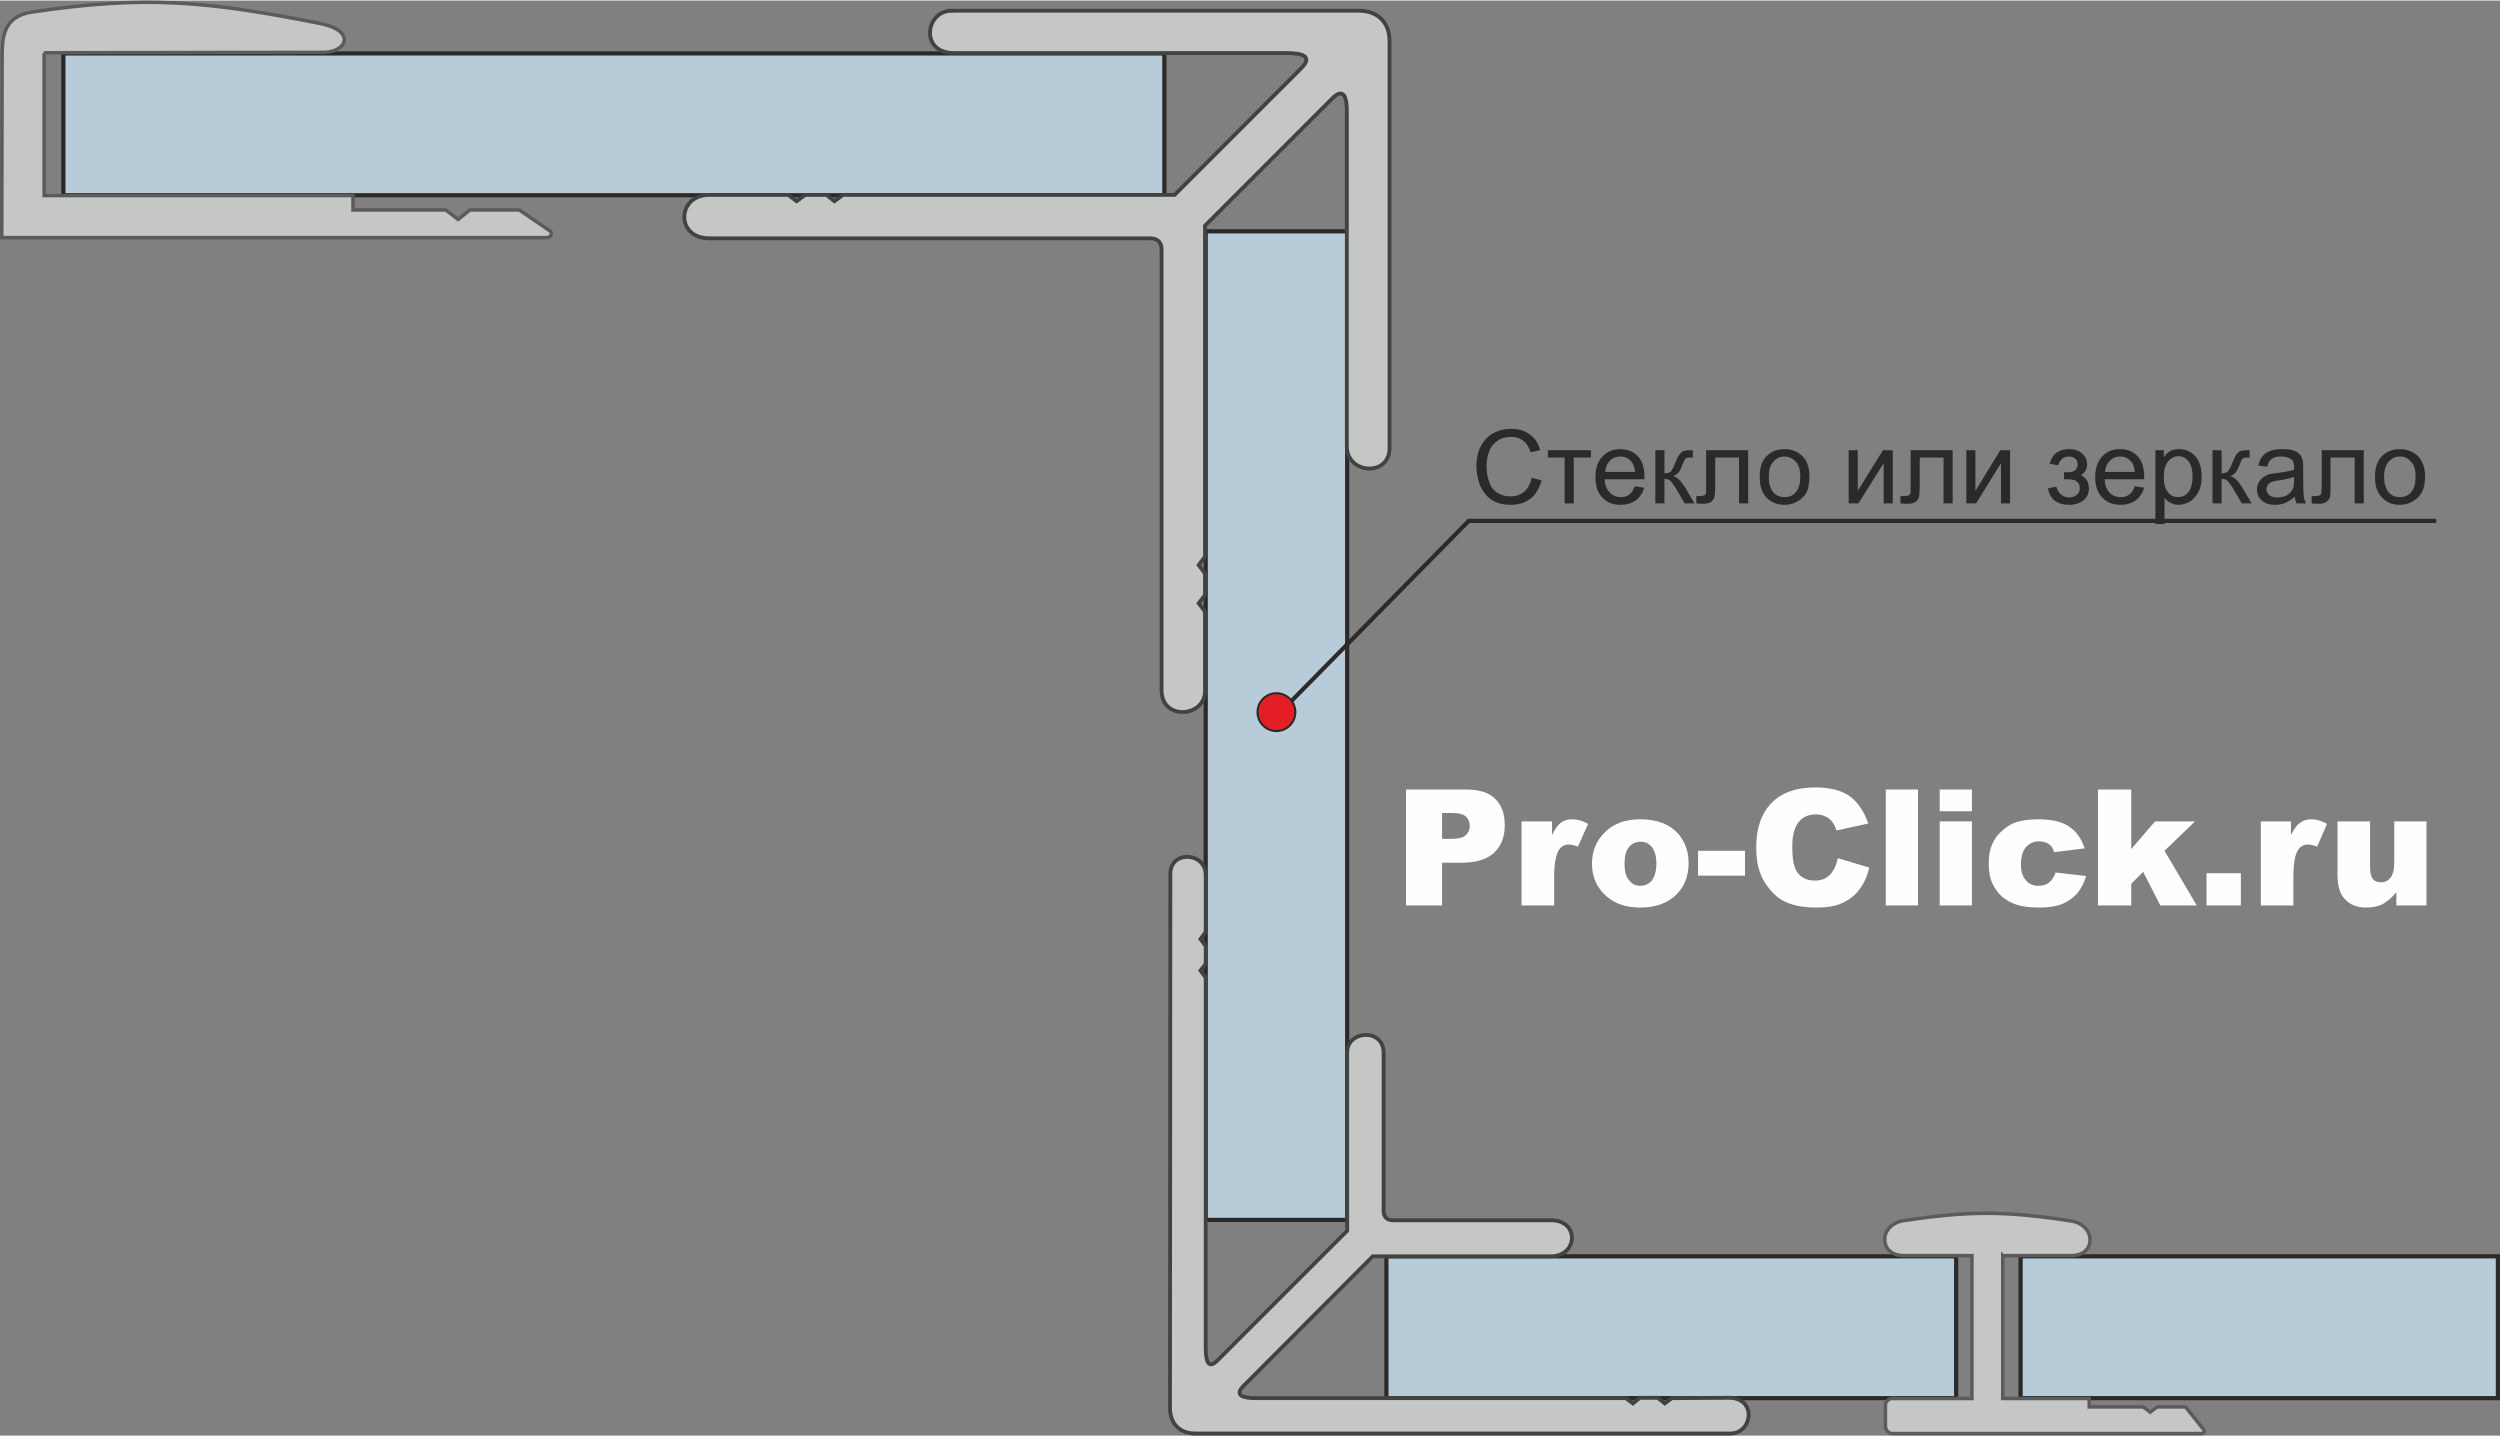<?xml version="1.0" encoding="UTF-8"?>
<!DOCTYPE svg PUBLIC "-//W3C//DTD SVG 1.1//EN" "http://www.w3.org/Graphics/SVG/1.1/DTD/svg11.dtd">
<!-- Creator: CorelDRAW 2020 (64-Bit) -->
<svg xmlns="http://www.w3.org/2000/svg" xml:space="preserve" width="329px" height="189px" version="1.1" style="shape-rendering:geometricPrecision; text-rendering:geometricPrecision; image-rendering:optimizeQuality; fill-rule:evenodd; clip-rule:evenodd"
viewBox="0 0 71.39 40.98"
 xmlns:xlink="http://www.w3.org/1999/xlink"
 xmlns:xodm="http://www.corel.com/coreldraw/odm/2003">
 <rect x="0" y="0" width="71.39" height="40.98" fill="#808080" stroke="none"/>
 <defs>
  <style type="text/css">
   <![CDATA[
    .str1 {stroke:#2B2A29;stroke-width:0.06;stroke-miterlimit:22.926}
    .str2 {stroke:#434242;stroke-width:0.11;stroke-miterlimit:22.926}
    .str0 {stroke:#2B2A29;stroke-width:0.12;stroke-miterlimit:22.926}
    .str3 {stroke:#5B5B5B;stroke-width:0.1;stroke-miterlimit:22.926}
    .fil2 {fill:none}
    .fil6 {fill:#C5C6C6}
    .fil0 {fill:#B7CBD8}
    .fil5 {fill:#B7CBD8}
    .fil7 {fill:#C5C6C6}
    .fil1 {fill:#E31E24}
    .fil4 {fill:#FEFEFE;fill-rule:nonzero}
    .fil3 {fill:#2B2A29;fill-rule:nonzero}
   ]]>
  </style>
 </defs>
 <g id="Слой_x0020_1">
  <rect class="fil0 str0" x="39.59" y="35.86" width="16.27" height="4.05"/>
  <rect class="fil0 str0" x="34.43" y="6.59" width="4.04" height="28.23"/>
  <circle class="fil1 str1" cx="36.45" cy="20.32" r="0.54"/>
  <polyline class="fil2 str0" points="36.88,20 41.94,14.86 69.57,14.86 "/>
  <path class="fil3" d="M43.74 13.63l0.28 0.07c-0.06,0.22 -0.16,0.4 -0.31,0.52 -0.16,0.12 -0.34,0.18 -0.56,0.18 -0.23,0 -0.41,-0.05 -0.55,-0.14 -0.14,-0.09 -0.25,-0.23 -0.33,-0.4 -0.07,-0.18 -0.11,-0.36 -0.11,-0.56 0,-0.22 0.04,-0.41 0.13,-0.58 0.08,-0.16 0.2,-0.28 0.36,-0.37 0.15,-0.08 0.32,-0.12 0.5,-0.12 0.22,0 0.39,0.05 0.53,0.16 0.15,0.1 0.25,0.25 0.3,0.45l-0.27 0.06c-0.05,-0.15 -0.12,-0.26 -0.21,-0.33 -0.09,-0.07 -0.21,-0.11 -0.35,-0.11 -0.16,0 -0.3,0.04 -0.4,0.12 -0.11,0.08 -0.19,0.18 -0.23,0.31 -0.05,0.13 -0.07,0.27 -0.07,0.4 0,0.18 0.03,0.34 0.08,0.47 0.05,0.14 0.13,0.24 0.24,0.3 0.11,0.07 0.23,0.1 0.36,0.1 0.15,0 0.28,-0.04 0.39,-0.13 0.11,-0.09 0.18,-0.23 0.22,-0.4z"/>
  <polygon id="1" class="fil3" points="44.2,12.84 45.43,12.84 45.43,13.05 44.94,13.05 44.94,14.36 44.68,14.36 44.68,13.05 44.2,13.05 "/>
  <path id="2" class="fil3" d="M46.68 13.87l0.27 0.04c-0.04,0.15 -0.12,0.27 -0.23,0.36 -0.12,0.08 -0.26,0.13 -0.44,0.13 -0.22,0 -0.4,-0.07 -0.53,-0.21 -0.13,-0.14 -0.19,-0.33 -0.19,-0.58 0,-0.25 0.06,-0.45 0.2,-0.59 0.13,-0.14 0.3,-0.21 0.51,-0.21 0.2,0 0.37,0.07 0.5,0.2 0.13,0.14 0.19,0.34 0.19,0.59 0,0.01 0,0.04 0,0.07l-1.14 0c0.01,0.16 0.06,0.29 0.15,0.38 0.08,0.09 0.19,0.13 0.31,0.13 0.1,0 0.18,-0.02 0.24,-0.07 0.07,-0.05 0.12,-0.13 0.16,-0.24zm-0.84 -0.41l0.85 0c-0.01,-0.13 -0.05,-0.23 -0.1,-0.29 -0.08,-0.1 -0.19,-0.15 -0.32,-0.15 -0.12,0 -0.22,0.04 -0.3,0.12 -0.08,0.08 -0.12,0.18 -0.13,0.32z"/>
  <path id="3" class="fil3" d="M47.27 12.84l0.26 0 0 0.66c0.09,0 0.14,-0.02 0.18,-0.05 0.03,-0.03 0.08,-0.12 0.14,-0.28 0.05,-0.12 0.09,-0.2 0.13,-0.23 0.03,-0.04 0.06,-0.07 0.11,-0.08 0.04,-0.01 0.1,-0.02 0.19,-0.02l0.06 0 0 0.21 -0.08 0c-0.06,0 -0.11,0.01 -0.13,0.03 -0.02,0.02 -0.05,0.08 -0.09,0.19 -0.04,0.1 -0.07,0.17 -0.11,0.21 -0.03,0.03 -0.08,0.07 -0.15,0.1 0.11,0.03 0.22,0.13 0.33,0.31l0.28 0.47 -0.28 0 -0.28 -0.47c-0.06,-0.09 -0.1,-0.16 -0.15,-0.19 -0.04,-0.03 -0.09,-0.04 -0.15,-0.04l0 0.7 -0.26 0 0 -1.52z"/>
  <path id="4" class="fil3" d="M48.72 12.84l1.2 0 0 1.52 -0.26 0 0 -1.31 -0.68 0 0 0.76c0,0.18 -0.01,0.3 -0.02,0.35 -0.01,0.06 -0.04,0.11 -0.09,0.15 -0.05,0.04 -0.13,0.06 -0.22,0.06 -0.07,0 -0.13,0 -0.21,-0.01l0 -0.21 0.11 0c0.05,0 0.09,-0.01 0.11,-0.02 0.03,-0.01 0.04,-0.03 0.05,-0.05 0.01,-0.03 0.01,-0.1 0.01,-0.24l0 -1z"/>
  <path id="5" class="fil3" d="M50.25 13.6c0,-0.28 0.07,-0.49 0.23,-0.62 0.13,-0.12 0.29,-0.17 0.48,-0.17 0.21,0 0.38,0.07 0.51,0.2 0.14,0.14 0.2,0.33 0.2,0.57 0,0.2 -0.03,0.35 -0.08,0.46 -0.06,0.11 -0.15,0.2 -0.26,0.26 -0.11,0.07 -0.24,0.1 -0.37,0.1 -0.21,0 -0.39,-0.07 -0.52,-0.21 -0.13,-0.14 -0.19,-0.33 -0.19,-0.59zm0.26 0c0,0.2 0.04,0.34 0.13,0.44 0.08,0.1 0.19,0.14 0.32,0.14 0.13,0 0.24,-0.04 0.32,-0.14 0.09,-0.1 0.13,-0.25 0.13,-0.45 0,-0.18 -0.04,-0.33 -0.13,-0.42 -0.09,-0.1 -0.19,-0.15 -0.32,-0.15 -0.13,0 -0.24,0.05 -0.32,0.15 -0.09,0.09 -0.13,0.24 -0.13,0.43z"/>
  <polygon id="6" class="fil3" points="52.79,12.84 53.05,12.84 53.05,14 53.77,12.84 54.05,12.84 54.05,14.36 53.79,14.36 53.79,13.21 53.07,14.36 52.79,14.36 "/>
  <path id="7" class="fil3" d="M54.56 12.84l1.2 0 0 1.52 -0.26 0 0 -1.31 -0.68 0 0 0.76c0,0.18 -0.01,0.3 -0.02,0.35 -0.01,0.06 -0.04,0.11 -0.09,0.15 -0.06,0.04 -0.13,0.06 -0.23,0.06 -0.06,0 -0.13,0 -0.21,-0.01l0 -0.21 0.12 0c0.05,0 0.09,-0.01 0.11,-0.02 0.03,-0.01 0.04,-0.03 0.05,-0.05 0.01,-0.03 0.01,-0.1 0.01,-0.24l0 -1z"/>
  <polygon id="8" class="fil3" points="56.15,12.84 56.41,12.84 56.41,14 57.12,12.84 57.4,12.84 57.4,14.36 57.14,14.36 57.14,13.21 56.43,14.36 56.15,14.36 "/>
  <path id="9" class="fil3" d="M58.94 13.67l0 -0.2c0.11,0 0.19,0 0.22,-0.01 0.04,-0.01 0.08,-0.03 0.12,-0.07 0.03,-0.04 0.05,-0.09 0.05,-0.14 0,-0.07 -0.02,-0.13 -0.07,-0.17 -0.05,-0.04 -0.11,-0.06 -0.18,-0.06 -0.15,0 -0.25,0.08 -0.31,0.25l-0.24 -0.04c0.07,-0.28 0.26,-0.42 0.55,-0.42 0.16,0 0.29,0.04 0.38,0.13 0.1,0.09 0.14,0.19 0.14,0.32 0,0.12 -0.06,0.22 -0.18,0.29 0.08,0.04 0.14,0.1 0.18,0.16 0.03,0.06 0.05,0.14 0.05,0.23 0,0.13 -0.05,0.24 -0.15,0.33 -0.1,0.08 -0.24,0.13 -0.41,0.13 -0.35,0 -0.55,-0.16 -0.61,-0.47l0.24 -0.05c0.03,0.1 0.07,0.17 0.14,0.23 0.07,0.05 0.14,0.08 0.23,0.08 0.09,0 0.16,-0.03 0.22,-0.08 0.06,-0.05 0.08,-0.11 0.08,-0.18 0,-0.06 -0.01,-0.12 -0.05,-0.16 -0.04,-0.04 -0.07,-0.07 -0.12,-0.08 -0.04,-0.01 -0.11,-0.02 -0.22,-0.02 -0.01,0 -0.03,0 -0.06,0z"/>
  <path id="10" class="fil3" d="M60.96 13.87l0.27 0.04c-0.05,0.15 -0.12,0.27 -0.24,0.36 -0.11,0.08 -0.26,0.13 -0.43,0.13 -0.22,0 -0.4,-0.07 -0.53,-0.21 -0.13,-0.14 -0.2,-0.33 -0.2,-0.58 0,-0.25 0.07,-0.45 0.2,-0.59 0.13,-0.14 0.3,-0.21 0.51,-0.21 0.21,0 0.37,0.07 0.5,0.2 0.13,0.14 0.19,0.34 0.19,0.59 0,0.01 0,0.04 0,0.07l-1.13 0c0.01,0.16 0.05,0.29 0.14,0.38 0.08,0.09 0.19,0.13 0.32,0.13 0.09,0 0.17,-0.02 0.24,-0.07 0.07,-0.05 0.12,-0.13 0.16,-0.24zm-0.85 -0.41l0.85 0c-0.01,-0.13 -0.04,-0.23 -0.1,-0.29 -0.08,-0.1 -0.18,-0.15 -0.32,-0.15 -0.11,0 -0.21,0.04 -0.29,0.12 -0.08,0.08 -0.13,0.18 -0.14,0.32z"/>
  <path id="11" class="fil3" d="M61.55 14.95l0 -2.11 0.24 0 0 0.2c0.05,-0.08 0.12,-0.14 0.19,-0.18 0.06,-0.03 0.15,-0.05 0.25,-0.05 0.13,0 0.24,0.03 0.34,0.1 0.1,0.06 0.18,0.16 0.23,0.28 0.05,0.12 0.07,0.25 0.07,0.4 0,0.16 -0.02,0.3 -0.08,0.42 -0.06,0.12 -0.14,0.22 -0.24,0.29 -0.11,0.06 -0.22,0.1 -0.34,0.1 -0.09,0 -0.16,-0.02 -0.23,-0.06 -0.07,-0.03 -0.13,-0.08 -0.17,-0.14l0 0.75 -0.26 0zm0.24 -1.34c0,0.2 0.04,0.34 0.12,0.43 0.07,0.1 0.17,0.14 0.28,0.14 0.12,0 0.22,-0.04 0.3,-0.14 0.08,-0.1 0.12,-0.25 0.12,-0.45 0,-0.19 -0.04,-0.34 -0.12,-0.44 -0.08,-0.09 -0.17,-0.14 -0.29,-0.14 -0.1,0 -0.2,0.05 -0.29,0.15 -0.08,0.11 -0.12,0.25 -0.12,0.45z"/>
  <path id="12" class="fil3" d="M63.18 12.84l0.26 0 0 0.66c0.08,0 0.14,-0.02 0.17,-0.05 0.04,-0.03 0.09,-0.12 0.15,-0.28 0.05,-0.12 0.09,-0.2 0.12,-0.23 0.04,-0.04 0.07,-0.07 0.11,-0.08 0.04,-0.01 0.11,-0.02 0.2,-0.02l0.05 0 0 0.21 -0.07 0c-0.07,0 -0.11,0.01 -0.13,0.03 -0.02,0.02 -0.05,0.08 -0.09,0.19 -0.04,0.1 -0.08,0.17 -0.11,0.21 -0.03,0.03 -0.08,0.07 -0.15,0.1 0.11,0.03 0.22,0.13 0.33,0.31l0.28 0.47 -0.28 0 -0.28 -0.47c-0.06,-0.09 -0.11,-0.16 -0.15,-0.19 -0.04,-0.03 -0.09,-0.04 -0.15,-0.04l0 0.7 -0.26 0 0 -1.52z"/>
  <path id="13" class="fil3" d="M65.53 14.17c-0.09,0.08 -0.19,0.14 -0.28,0.18 -0.08,0.03 -0.18,0.05 -0.28,0.05 -0.17,0 -0.3,-0.04 -0.39,-0.13 -0.09,-0.08 -0.13,-0.18 -0.13,-0.31 0,-0.07 0.01,-0.14 0.05,-0.2 0.03,-0.06 0.08,-0.11 0.13,-0.15 0.06,-0.04 0.12,-0.07 0.19,-0.09 0.05,-0.01 0.13,-0.02 0.23,-0.03 0.21,-0.03 0.36,-0.06 0.46,-0.09 0,-0.04 0,-0.06 0,-0.07 0,-0.1 -0.02,-0.18 -0.07,-0.22 -0.07,-0.06 -0.17,-0.09 -0.3,-0.09 -0.12,0 -0.21,0.02 -0.27,0.07 -0.06,0.04 -0.1,0.11 -0.13,0.22l-0.25 -0.03c0.02,-0.11 0.06,-0.2 0.12,-0.27 0.05,-0.06 0.12,-0.11 0.22,-0.15 0.1,-0.04 0.22,-0.05 0.35,-0.05 0.13,0 0.24,0.01 0.32,0.04 0.08,0.03 0.14,0.07 0.18,0.12 0.04,0.04 0.06,0.1 0.08,0.17 0.01,0.05 0.01,0.13 0.01,0.24l0 0.34c0,0.24 0.01,0.4 0.02,0.46 0.01,0.06 0.03,0.12 0.06,0.18l-0.27 0c-0.02,-0.05 -0.04,-0.11 -0.05,-0.19zm-0.02 -0.57c-0.09,0.04 -0.23,0.07 -0.42,0.1 -0.11,0.01 -0.18,0.03 -0.23,0.05 -0.04,0.02 -0.08,0.05 -0.1,0.08 -0.02,0.04 -0.04,0.08 -0.04,0.12 0,0.07 0.03,0.13 0.08,0.17 0.05,0.05 0.13,0.07 0.23,0.07 0.1,0 0.19,-0.02 0.27,-0.06 0.07,-0.04 0.13,-0.1 0.17,-0.18 0.03,-0.06 0.04,-0.14 0.04,-0.26l0 -0.09z"/>
  <path id="14" class="fil3" d="M66.3 12.84l1.2 0 0 1.52 -0.26 0 0 -1.31 -0.69 0 0 0.76c0,0.18 0,0.3 -0.01,0.35 -0.01,0.06 -0.05,0.11 -0.1,0.15 -0.05,0.04 -0.12,0.06 -0.22,0.06 -0.06,0 -0.13,0 -0.21,-0.01l0 -0.21 0.11 0c0.06,0 0.1,-0.01 0.12,-0.02 0.02,-0.01 0.04,-0.03 0.04,-0.05 0.01,-0.03 0.02,-0.1 0.02,-0.24l0 -1z"/>
  <path id="15" class="fil3" d="M67.82 13.6c0,-0.28 0.08,-0.49 0.23,-0.62 0.14,-0.12 0.3,-0.17 0.48,-0.17 0.21,0 0.38,0.07 0.52,0.2 0.13,0.14 0.2,0.33 0.2,0.57 0,0.2 -0.03,0.35 -0.09,0.46 -0.06,0.11 -0.15,0.2 -0.26,0.26 -0.11,0.07 -0.23,0.1 -0.37,0.1 -0.21,0 -0.38,-0.07 -0.51,-0.21 -0.14,-0.14 -0.2,-0.33 -0.2,-0.59zm0.26 0c0,0.2 0.05,0.34 0.13,0.44 0.09,0.1 0.19,0.14 0.32,0.14 0.13,0 0.24,-0.04 0.32,-0.14 0.09,-0.1 0.13,-0.25 0.13,-0.45 0,-0.18 -0.04,-0.33 -0.13,-0.42 -0.08,-0.1 -0.19,-0.15 -0.32,-0.15 -0.13,0 -0.23,0.05 -0.32,0.15 -0.08,0.09 -0.13,0.24 -0.13,0.43z"/>
  <path class="fil4" d="M40.15 22.53l1.71 0c0.37,0 0.65,0.08 0.83,0.26 0.19,0.18 0.28,0.43 0.28,0.76 0,0.33 -0.1,0.59 -0.3,0.78 -0.2,0.19 -0.51,0.29 -0.93,0.29l-0.56 0 0 1.22 -1.03 0 0 -3.31zm1.03 1.41l0.25 0c0.2,0 0.34,-0.03 0.42,-0.1 0.08,-0.07 0.12,-0.16 0.12,-0.26 0,-0.11 -0.03,-0.2 -0.1,-0.27 -0.07,-0.07 -0.2,-0.11 -0.4,-0.11l-0.29 0 0 0.74z"/>
  <path id="1" class="fil4" d="M43.45 23.44l0.87 0 0 0.39c0.08,-0.17 0.17,-0.29 0.25,-0.35 0.09,-0.07 0.2,-0.1 0.33,-0.1 0.14,0 0.29,0.04 0.45,0.13l-0.29 0.65c-0.11,-0.04 -0.19,-0.06 -0.26,-0.06 -0.12,0 -0.21,0.05 -0.28,0.15 -0.09,0.14 -0.14,0.4 -0.14,0.79l0 0.8 -0.93 0 0 -2.4z"/>
  <path id="2" class="fil4" d="M45.46 24.65c0,-0.37 0.13,-0.67 0.38,-0.91 0.24,-0.24 0.58,-0.36 1,-0.36 0.48,0 0.84,0.14 1.09,0.42 0.19,0.23 0.29,0.5 0.29,0.83 0,0.37 -0.12,0.68 -0.36,0.91 -0.25,0.24 -0.59,0.36 -1.02,0.36 -0.39,0 -0.7,-0.1 -0.94,-0.3 -0.29,-0.24 -0.44,-0.56 -0.44,-0.95zm0.93 0c0,0.21 0.04,0.37 0.13,0.47 0.08,0.11 0.19,0.16 0.32,0.16 0.13,0 0.24,-0.05 0.33,-0.15 0.08,-0.11 0.13,-0.27 0.13,-0.49 0,-0.21 -0.05,-0.37 -0.13,-0.47 -0.09,-0.1 -0.19,-0.15 -0.32,-0.15 -0.13,0 -0.25,0.05 -0.33,0.15 -0.09,0.11 -0.13,0.26 -0.13,0.48z"/>
  <polygon id="3" class="fil4" points="48.49,24.28 49.83,24.28 49.83,24.99 48.49,24.99 "/>
  <path id="4" class="fil4" d="M52.48 24.49l0.9 0.27c-0.06,0.25 -0.15,0.46 -0.29,0.63 -0.12,0.17 -0.29,0.29 -0.48,0.38 -0.19,0.09 -0.44,0.13 -0.73,0.13 -0.36,0 -0.66,-0.05 -0.89,-0.16 -0.23,-0.1 -0.42,-0.29 -0.59,-0.55 -0.17,-0.26 -0.25,-0.6 -0.25,-1.01 0,-0.55 0.15,-0.97 0.44,-1.27 0.29,-0.29 0.7,-0.44 1.24,-0.44 0.42,0 0.75,0.08 0.99,0.25 0.23,0.17 0.41,0.43 0.53,0.78l-0.91 0.2c-0.03,-0.1 -0.06,-0.17 -0.1,-0.22 -0.05,-0.08 -0.12,-0.14 -0.21,-0.18 -0.08,-0.04 -0.17,-0.06 -0.27,-0.06 -0.24,0 -0.42,0.09 -0.54,0.28 -0.09,0.14 -0.14,0.35 -0.14,0.65 0,0.37 0.05,0.62 0.17,0.76 0.11,0.13 0.27,0.2 0.47,0.2 0.19,0 0.34,-0.06 0.44,-0.17 0.1,-0.11 0.18,-0.27 0.22,-0.47z"/>
  <polygon id="5" class="fil4" points="53.85,22.53 54.77,22.53 54.77,25.84 53.85,25.84 "/>
  <path id="6" class="fil4" d="M55.39 22.53l0.92 0 0 0.62 -0.92 0 0 -0.62zm0 0.91l0.92 0 0 2.4 -0.92 0 0 -2.4z"/>
  <path id="7" class="fil4" d="M58.7 24.9l0.87 0.1c-0.05,0.18 -0.13,0.34 -0.24,0.48 -0.11,0.13 -0.25,0.23 -0.42,0.31 -0.17,0.07 -0.39,0.11 -0.65,0.11 -0.26,0 -0.47,-0.02 -0.64,-0.07 -0.17,-0.05 -0.31,-0.13 -0.44,-0.23 -0.12,-0.11 -0.21,-0.23 -0.28,-0.38 -0.07,-0.14 -0.11,-0.33 -0.11,-0.57 0,-0.25 0.04,-0.45 0.13,-0.62 0.06,-0.12 0.14,-0.23 0.25,-0.32 0.11,-0.1 0.22,-0.17 0.33,-0.22 0.18,-0.07 0.41,-0.11 0.69,-0.11 0.4,0 0.7,0.07 0.9,0.21 0.21,0.14 0.35,0.35 0.44,0.62l-0.87 0.11c-0.03,-0.1 -0.08,-0.18 -0.15,-0.23 -0.07,-0.05 -0.17,-0.08 -0.29,-0.08 -0.15,0 -0.27,0.06 -0.37,0.17 -0.09,0.11 -0.14,0.27 -0.14,0.49 0,0.2 0.05,0.35 0.14,0.45 0.09,0.11 0.21,0.16 0.36,0.16 0.12,0 0.22,-0.03 0.3,-0.09 0.08,-0.07 0.15,-0.16 0.19,-0.29z"/>
  <polygon id="8" class="fil4" points="59.91,22.53 60.86,22.53 60.86,24.23 61.54,23.44 62.68,23.44 61.81,24.28 62.73,25.84 61.69,25.84 61.2,24.88 60.86,25.22 60.86,25.84 59.91,25.84 "/>
  <polygon id="9" class="fil4" points="63.01,24.92 63.99,24.92 63.99,25.84 63.01,25.84 "/>
  <path id="10" class="fil4" d="M64.56 23.44l0.86 0 0 0.39c0.09,-0.17 0.17,-0.29 0.26,-0.35 0.09,-0.07 0.2,-0.1 0.33,-0.1 0.13,0 0.28,0.04 0.44,0.13l-0.28 0.65c-0.11,-0.04 -0.2,-0.06 -0.26,-0.06 -0.12,0 -0.22,0.05 -0.28,0.15 -0.1,0.14 -0.14,0.4 -0.14,0.79l0 0.8 -0.93 0 0 -2.4z"/>
  <path id="11" class="fil4" d="M69.29 25.84l-0.86 0 0 -0.38c-0.13,0.16 -0.26,0.27 -0.39,0.34 -0.13,0.07 -0.29,0.1 -0.48,0.1 -0.25,0 -0.45,-0.08 -0.59,-0.23 -0.15,-0.15 -0.22,-0.38 -0.22,-0.7l0 -1.53 0.93 0 0 1.32c0,0.15 0.03,0.26 0.08,0.33 0.06,0.06 0.13,0.09 0.24,0.09 0.1,0 0.19,-0.04 0.26,-0.13 0.07,-0.08 0.11,-0.23 0.11,-0.45l0 -1.16 0.92 0 0 2.4z"/>
  <rect class="fil0 str0" x="1.81" y="1.51" width="31.44" height="4.05"/>
  <rect class="fil5 str0" x="57.7" y="35.86" width="13.63" height="4.05"/>
  <path class="fil6 str2" d="M49.41 40.92l-15.27 0c-0.44,0 -0.73,-0.27 -0.73,-0.73l0.01 -15.25c0,-0.68 1.01,-0.63 1.01,0.03l0 1.63 -0.15 0.2 0.15 0.2 0 0.51 -0.15 0.19 0.15 0.2 0 10.57c0,0.38 0.07,0.64 0.35,0.35l3.69 -3.69 0 -5.1c0,-0.62 1.04,-0.7 1.04,0.02l0 4.52c0,0.16 0.1,0.26 0.26,0.26l4.52 0c0.82,0 0.77,1.02 0.01,1.03l-5.1 0 -3.69 3.7c-0.27,0.27 -0.02,0.35 0.35,0.35l10.57 0 0.2 0.15 0.2 -0.16 0.51 0 0.2 0.16 0.2 -0.15 1.63 -0.01c0.81,0 0.68,1.02 0.04,1.02z"/>
  <path class="fil7 str2" d="M27.18 0.29l11.62 0c0.53,0 0.88,0.32 0.88,0.87l0 11.62c0,0.82 -1.21,0.75 -1.22,-0.04l0 -9.52c0.01,-0.45 -0.08,-0.76 -0.42,-0.42l-3.63 3.63 0 9.45 -0.18 0.24 0.18 0.24 0 0.62 -0.18 0.23 0.18 0.24 0 2.27c0,0.75 -1.24,0.85 -1.24,-0.02l0 -12.6c0,-0.19 -0.12,-0.31 -0.31,-0.31l-12.6 0c-0.98,0 -0.93,-1.23 -0.02,-1.24l2.27 0 0.24 0.18 0.24 -0.18 0.61 0 0.23 0.18 0.24 -0.18 9.47 0 3.63 -3.63c0.32,-0.33 0.02,-0.42 -0.43,-0.42 -3.17,0 -6.33,0 -9.5,0 -0.98,0 -0.82,-1.21 -0.06,-1.21z"/>
  <path class="fil6 str3" d="M1.26 1.49l0 4.08 8.82 0 0 0.41 2.65 0 0.35 0.27 0.34 -0.27 1.41 0 0.89 0.61c0.06,0.07 0.01,0.18 -0.12,0.18l-15.55 0 0.01 -5.14c0,-0.53 0.01,-1.17 0.84,-1.3 3.28,-0.49 5.03,-0.31 8.27,0.33 1.03,0.22 0.72,0.85 0,0.82l-7.91 0.01z"/>
  <path class="fil6 str3" d="M57.19 35.84l0 4.08 2.47 0 0 0.24 1.54 0 0.2 0.15 0.2 -0.15 0.81 0 0.52 0.65c0.03,0.04 0,0.11 -0.07,0.11l-8.84 0c-0.09,0 -0.18,-0.12 -0.18,-0.19l0 -0.62c0,-0.1 0.1,-0.19 0.18,-0.19l2.29 0 0 -4.08 -1.95 0c-0.71,0 -0.73,-0.88 0,-1 1.89,-0.28 2.89,-0.28 4.78,0.01 0.72,0.11 0.73,1 0,0.99l-1.95 0z"/>
 </g>
</svg>
